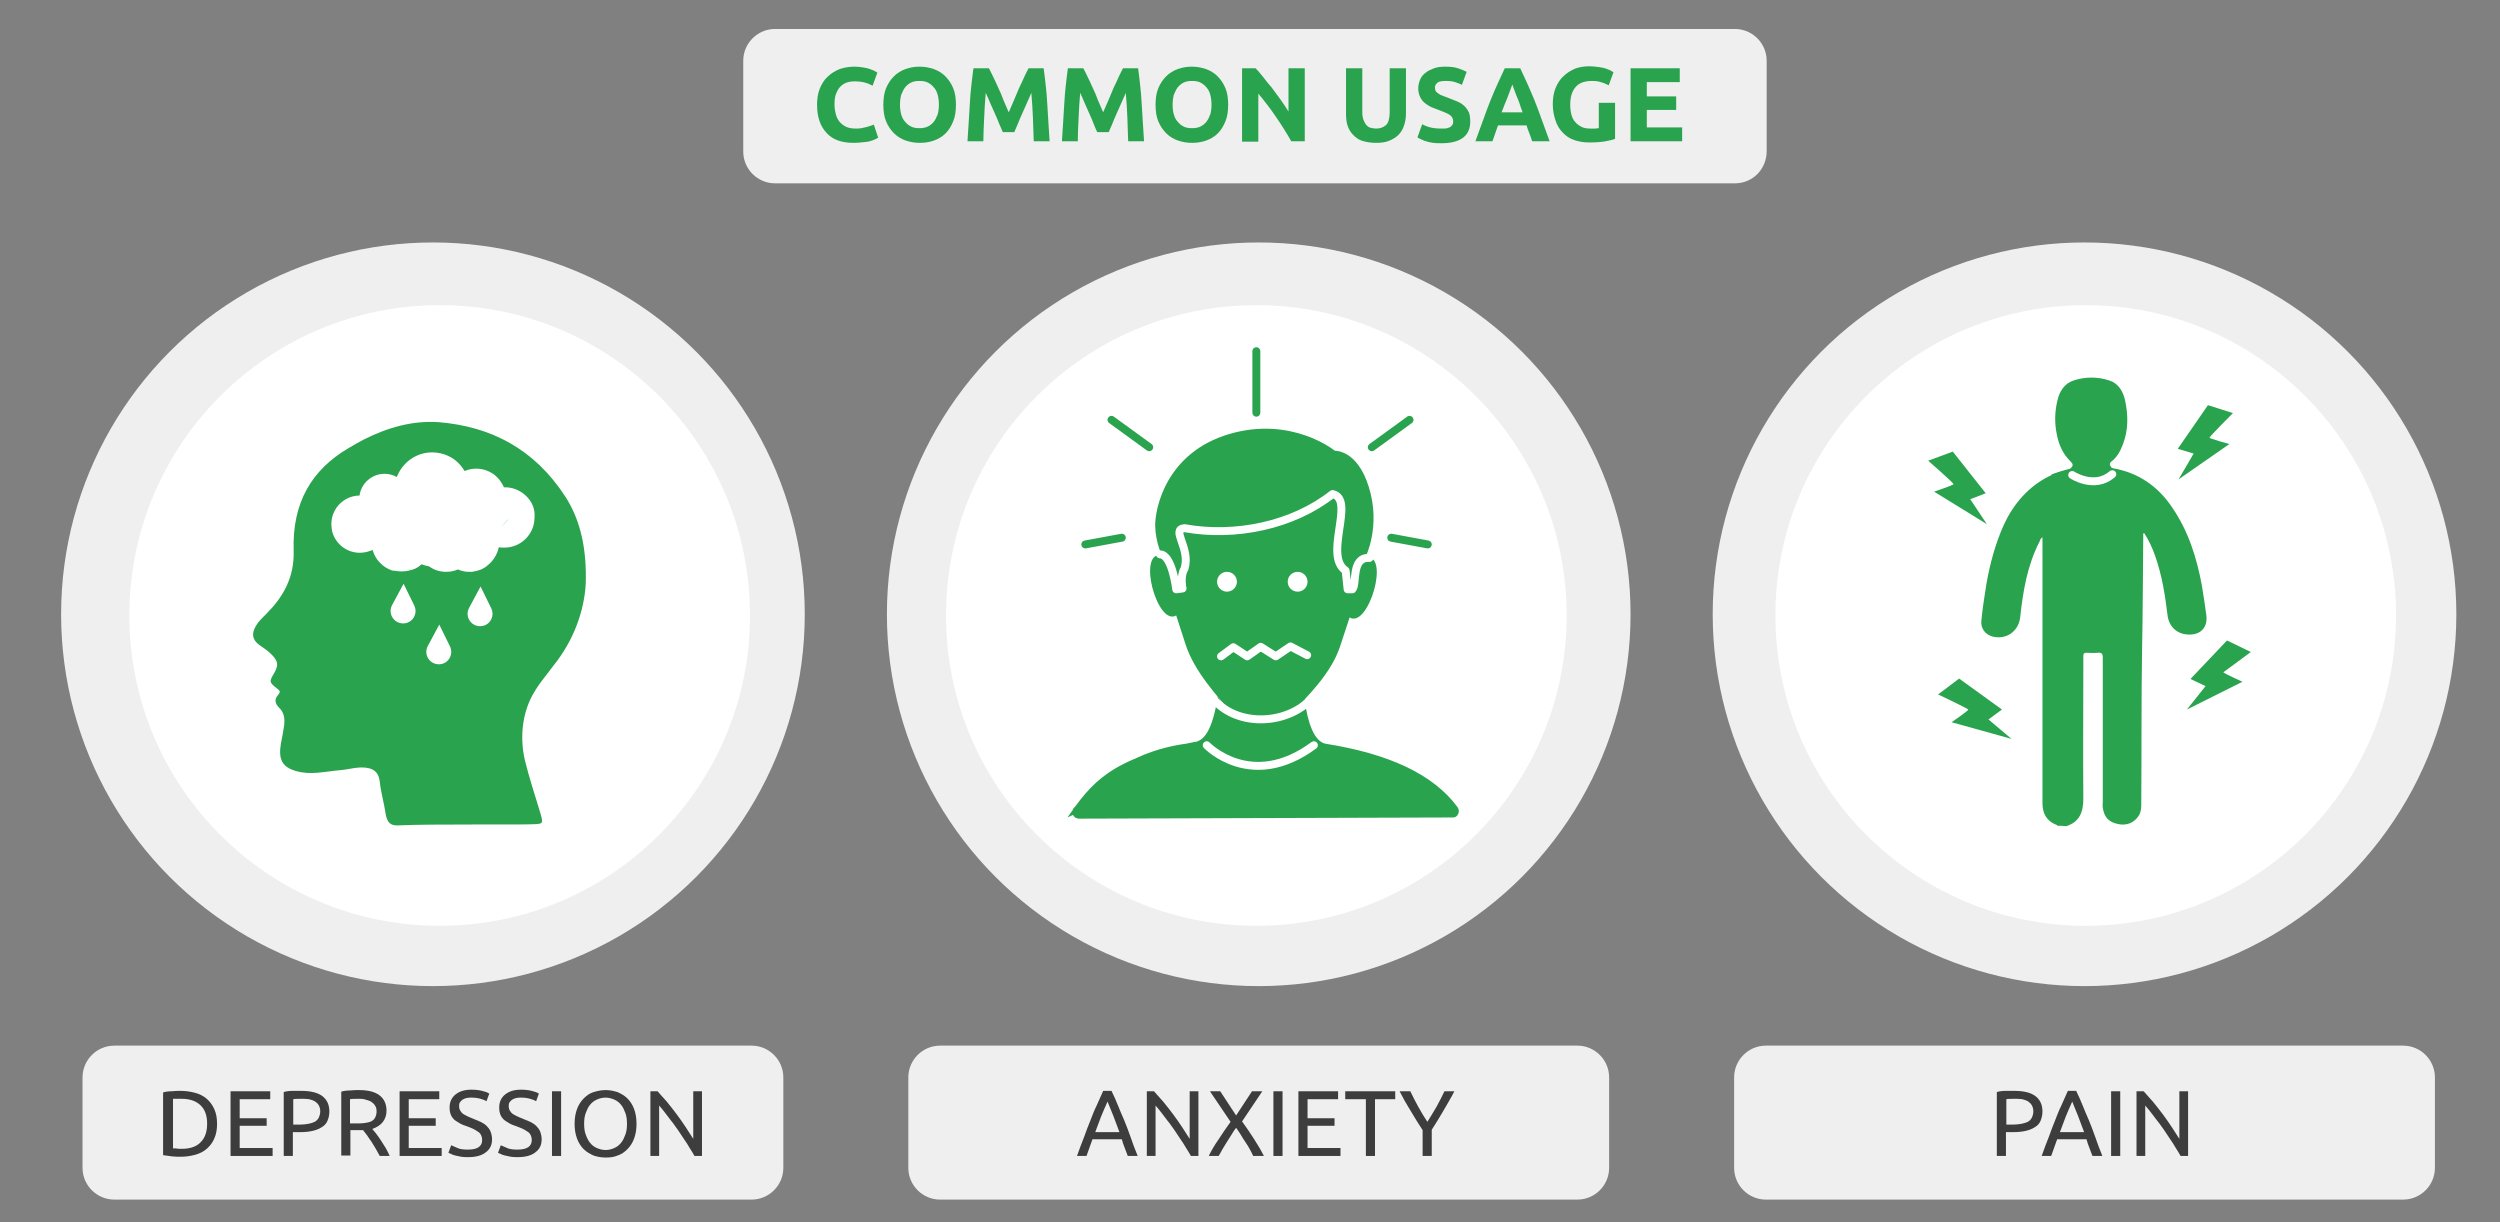 <?xml version="1.0" encoding="utf-8"?>
<!-- Generator: Adobe Illustrator 22.0.1, SVG Export Plug-In . SVG Version: 6.00 Build 0)  -->
<svg version="1.1" id="Слой_1" xmlns="http://www.w3.org/2000/svg" xmlns:xlink="http://www.w3.org/1999/xlink" x="0px" y="0px"
	 viewBox="0 0 630 308" style="enable-background:new 0 0 630 308;" xml:space="preserve">
<rect x="0" y="0" width="630" height="308" fill="#808080" stroke="none"/>
<style type="text/css">
	.st0{fill:#EFEFEF;}
	.st1{fill:none;stroke:#EFEFEF;stroke-width:2;stroke-linecap:round;stroke-linejoin:round;stroke-miterlimit:10;}
	.st2{fill:#2AA34F;}
	.st3{fill:#FFFFFF;}
	.st4{fill:#FFD335;}
	.st5{fill:#545454;}
	.st6{fill:none;stroke:#545454;stroke-width:2;stroke-linecap:round;stroke-linejoin:round;stroke-miterlimit:10;}
	.st7{fill:none;stroke:#2AA34F;stroke-width:2;stroke-linecap:round;stroke-linejoin:round;stroke-miterlimit:10;}
	.st8{fill:none;stroke:#3D3D3D;stroke-linecap:round;stroke-linejoin:round;stroke-miterlimit:10;}
	.st9{fill:#3D3D3D;}
	.st10{clip-path:url(#SVGID_2_);fill:#7CBC4A;}
	.st11{clip-path:url(#SVGID_4_);fill:#7CBC4A;}
	.st12{fill:none;}
	.st13{clip-path:url(#SVGID_6_);fill:#38A23C;}
	.st14{fill:#7CBC4A;}
	.st15{clip-path:url(#SVGID_8_);fill:#2AA34F;}
	.st16{clip-path:url(#SVGID_10_);fill:#FFD335;}
	.st17{clip-path:url(#SVGID_12_);fill:#FF5E1F;}
	.st18{clip-path:url(#SVGID_14_);fill:#E53838;}
	.st19{fill:none;stroke:#38A23C;stroke-linecap:round;stroke-linejoin:round;stroke-dasharray:8,8;}
	.st20{fill:none;stroke:#FFFFFF;stroke-width:2;stroke-linecap:round;stroke-linejoin:round;stroke-miterlimit:10;}
	.st21{fill:none;stroke:#FFFFFF;stroke-width:2;stroke-linecap:round;stroke-linejoin:round;}
	.st22{fill:none;stroke:#2AA34F;stroke-width:2;stroke-linecap:round;stroke-linejoin:round;}
	.st23{clip-path:url(#SVGID_16_);fill:#2AA34F;}
	.st24{clip-path:url(#SVGID_18_);fill:#FFD335;}
	.st25{clip-path:url(#SVGID_20_);fill:#FF5E1F;}
	.st26{fill:#044739;}
	.st27{fill:#054739;}
	.st28{fill:#FEFEFE;}
	.st29{fill:#221205;}
	.st30{fill:#FDFDFD;}
	.st31{fill:#76CC27;}
	.st32{clip-path:url(#SVGID_28_);fill:#7CBC4A;}
	.st33{clip-path:url(#SVGID_30_);fill:#7CBC4A;}
	.st34{clip-path:url(#SVGID_32_);fill:#38A23C;}
	.st35{clip-path:url(#SVGID_34_);fill:#2AA34F;}
	.st36{clip-path:url(#SVGID_36_);fill:#FFD335;}
	.st37{clip-path:url(#SVGID_38_);fill:#FF5E1F;}
	.st38{clip-path:url(#SVGID_40_);fill:#E53838;}
	.st39{clip-path:url(#SVGID_42_);fill:#2AA34F;}
	.st40{clip-path:url(#SVGID_44_);fill:#FFD335;}
	.st41{clip-path:url(#SVGID_46_);fill:#FF5E1F;}
	.st42{clip-path:url(#SVGID_52_);fill:#7CBC4A;}
	.st43{clip-path:url(#SVGID_54_);fill:#7CBC4A;}
	.st44{clip-path:url(#SVGID_56_);fill:#38A23C;}
	.st45{clip-path:url(#SVGID_58_);fill:#2AA34F;}
	.st46{clip-path:url(#SVGID_60_);fill:#FFD335;}
	.st47{clip-path:url(#SVGID_62_);fill:#FF5E1F;}
	.st48{clip-path:url(#SVGID_64_);fill:#E53838;}
	.st49{clip-path:url(#SVGID_66_);fill:#2AA34F;}
	.st50{clip-path:url(#SVGID_68_);fill:#FFD335;}
	.st51{clip-path:url(#SVGID_70_);fill:#FF5E1F;}
	.st52{fill:#DD662E;}
</style>
<g>
	<path class="st0" d="M437.2,46.2H195.3c-4.4,0-8-3.6-8-8V15.3c0-4.4,3.6-8,8-8h241.9c4.4,0,8,3.6,8,8v22.8
		C445.2,42.6,441.7,46.2,437.2,46.2z"/>
	<g>
		<path class="st2" d="M215.1,36c-3,0-5.3-0.8-6.8-2.5c-1.6-1.7-2.4-4-2.4-7.1c0-1.5,0.2-2.9,0.7-4.1s1.1-2.2,2-3
			c0.8-0.8,1.8-1.4,3-1.9c1.2-0.4,2.4-0.6,3.8-0.6c0.8,0,1.5,0.1,2.1,0.2c0.6,0.1,1.2,0.2,1.7,0.4c0.5,0.2,0.9,0.3,1.2,0.5
			c0.3,0.2,0.5,0.3,0.7,0.4l-1.2,3.3c-0.6-0.3-1.2-0.6-2-0.8c-0.8-0.2-1.6-0.3-2.6-0.3c-0.6,0-1.3,0.1-1.9,0.3
			c-0.6,0.2-1.2,0.6-1.6,1c-0.5,0.5-0.8,1.1-1.1,1.8c-0.3,0.7-0.4,1.6-0.4,2.7c0,0.9,0.1,1.6,0.3,2.4s0.5,1.4,0.9,1.9
			c0.4,0.5,1,1,1.6,1.3s1.5,0.5,2.4,0.5c0.6,0,1.1,0,1.6-0.1c0.5-0.1,0.9-0.2,1.3-0.3c0.4-0.1,0.7-0.2,1-0.3
			c0.3-0.1,0.5-0.2,0.8-0.3l1.1,3.3c-0.6,0.4-1.4,0.7-2.5,1C217.8,35.8,216.5,36,215.1,36z"/>
		<path class="st2" d="M240.9,26.4c0,1.6-0.2,3-0.7,4.2c-0.5,1.2-1.1,2.2-1.9,3s-1.8,1.4-2.9,1.8c-1.1,0.4-2.3,0.6-3.6,0.6
			c-1.3,0-2.4-0.2-3.6-0.6c-1.1-0.4-2.1-1-2.9-1.8c-0.8-0.8-1.5-1.8-2-3s-0.7-2.6-0.7-4.2c0-1.6,0.2-3,0.7-4.2s1.2-2.2,2-3
			s1.8-1.4,2.9-1.8c1.1-0.4,2.3-0.6,3.5-0.6c1.3,0,2.4,0.2,3.6,0.6c1.1,0.4,2.1,1,2.9,1.8c0.8,0.8,1.5,1.8,2,3
			S240.9,24.8,240.9,26.4z M226.8,26.4c0,0.9,0.1,1.7,0.3,2.4c0.2,0.7,0.5,1.4,1,1.9c0.4,0.5,0.9,0.9,1.5,1.2
			c0.6,0.3,1.3,0.4,2.1,0.4c0.8,0,1.4-0.1,2.1-0.4c0.6-0.3,1.1-0.7,1.5-1.2c0.4-0.5,0.7-1.1,1-1.9c0.2-0.7,0.3-1.5,0.3-2.4
			c0-0.9-0.1-1.7-0.3-2.5c-0.2-0.7-0.5-1.4-1-1.9c-0.4-0.5-0.9-0.9-1.5-1.2c-0.6-0.3-1.3-0.4-2.1-0.4c-0.8,0-1.5,0.1-2.1,0.4
			c-0.6,0.3-1.1,0.7-1.5,1.2c-0.4,0.5-0.7,1.2-1,1.9C226.9,24.7,226.8,25.5,226.8,26.4z"/>
		<path class="st2" d="M249.2,17.2c0.3,0.6,0.7,1.3,1.1,2.2c0.4,0.9,0.9,1.8,1.3,2.8c0.5,1,0.9,2,1.3,3.1c0.4,1,0.9,2,1.3,3
			c0.4-0.9,0.8-1.9,1.3-3c0.4-1,0.9-2.1,1.3-3.1c0.5-1,0.9-1.9,1.3-2.8c0.4-0.9,0.8-1.6,1.1-2.2h3.8c0.2,1.2,0.3,2.6,0.5,4.1
			s0.3,3.1,0.4,4.7c0.1,1.6,0.2,3.3,0.3,4.9s0.2,3.2,0.3,4.7h-4c-0.1-1.8-0.1-3.7-0.2-5.8c-0.1-2.1-0.2-4.2-0.4-6.4
			c-0.3,0.7-0.7,1.6-1.1,2.5c-0.4,0.9-0.8,1.8-1.2,2.7c-0.4,0.9-0.8,1.8-1.1,2.6s-0.7,1.5-0.9,2.1h-2.9c-0.2-0.6-0.6-1.3-0.9-2.1
			s-0.7-1.7-1.1-2.6c-0.4-0.9-0.8-1.8-1.2-2.7c-0.4-0.9-0.7-1.7-1.1-2.5c-0.2,2.1-0.3,4.3-0.4,6.4c-0.1,2.1-0.2,4.1-0.2,5.8h-4
			c0.1-1.5,0.2-3,0.3-4.7s0.2-3.3,0.3-4.9s0.2-3.2,0.4-4.7s0.3-2.9,0.5-4.1H249.2z"/>
		<path class="st2" d="M273,17.2c0.3,0.6,0.7,1.3,1.1,2.2c0.4,0.9,0.9,1.8,1.3,2.8c0.5,1,0.9,2,1.3,3.1c0.4,1,0.9,2,1.3,3
			c0.4-0.9,0.8-1.9,1.3-3c0.4-1,0.9-2.1,1.3-3.1c0.5-1,0.9-1.9,1.3-2.8c0.4-0.9,0.8-1.6,1.1-2.2h3.8c0.2,1.2,0.3,2.6,0.5,4.1
			s0.3,3.1,0.4,4.7s0.2,3.3,0.3,4.9s0.2,3.2,0.3,4.7h-4c-0.1-1.8-0.1-3.7-0.2-5.8c-0.1-2.1-0.2-4.2-0.4-6.4
			c-0.3,0.7-0.7,1.6-1.1,2.5c-0.4,0.9-0.8,1.8-1.2,2.7c-0.4,0.9-0.8,1.8-1.1,2.6s-0.7,1.5-0.9,2.1h-2.9c-0.3-0.6-0.6-1.3-0.9-2.1
			s-0.7-1.7-1.1-2.6c-0.4-0.9-0.8-1.8-1.2-2.7c-0.4-0.9-0.7-1.7-1.1-2.5c-0.2,2.1-0.3,4.3-0.4,6.4c-0.1,2.1-0.2,4.1-0.2,5.8h-4
			c0.1-1.5,0.2-3,0.3-4.7s0.2-3.3,0.3-4.9s0.2-3.2,0.4-4.7s0.3-2.9,0.5-4.1H273z"/>
		<path class="st2" d="M309.5,26.4c0,1.6-0.2,3-0.7,4.2c-0.5,1.2-1.1,2.2-1.9,3s-1.8,1.4-2.9,1.8c-1.1,0.4-2.3,0.6-3.6,0.6
			c-1.3,0-2.4-0.2-3.6-0.6c-1.1-0.4-2.1-1-2.9-1.8c-0.8-0.8-1.5-1.8-2-3s-0.7-2.6-0.7-4.2c0-1.6,0.2-3,0.7-4.2s1.2-2.2,2-3
			s1.8-1.4,2.9-1.8c1.1-0.4,2.3-0.6,3.5-0.6c1.3,0,2.4,0.2,3.6,0.6c1.1,0.4,2.1,1,2.9,1.8c0.8,0.8,1.5,1.8,2,3
			S309.5,24.8,309.5,26.4z M295.5,26.4c0,0.9,0.1,1.7,0.3,2.4c0.2,0.7,0.5,1.4,1,1.9c0.4,0.5,0.9,0.9,1.5,1.2
			c0.6,0.3,1.3,0.4,2.1,0.4c0.8,0,1.4-0.1,2.1-0.4c0.6-0.3,1.1-0.7,1.5-1.2c0.4-0.5,0.7-1.1,1-1.9c0.2-0.7,0.3-1.5,0.3-2.4
			c0-0.9-0.1-1.7-0.3-2.5c-0.2-0.7-0.5-1.4-1-1.9c-0.4-0.5-0.9-0.9-1.5-1.2c-0.6-0.3-1.3-0.4-2.1-0.4c-0.8,0-1.5,0.1-2.1,0.4
			c-0.6,0.3-1.1,0.7-1.5,1.2c-0.4,0.5-0.7,1.2-1,1.9C295.6,24.7,295.5,25.5,295.5,26.4z"/>
		<path class="st2" d="M325.4,35.6c-1.2-2.1-2.5-4.2-3.9-6.2c-1.4-2.1-2.9-4-4.4-5.8v12.1H313V17.2h3.4c0.6,0.6,1.2,1.3,1.9,2.2
			c0.7,0.9,1.4,1.8,2.2,2.7c0.7,1,1.5,2,2.2,3c0.7,1,1.4,2,2,3V17.2h4.1v18.4H325.4z"/>
		<path class="st2" d="M346.7,36c-1.3,0-2.4-0.2-3.4-0.5s-1.7-0.9-2.3-1.5c-0.6-0.6-1.1-1.4-1.4-2.3c-0.3-0.9-0.4-1.9-0.4-3V17.2
			h4.1v11.1c0,0.7,0.1,1.4,0.3,1.9c0.2,0.5,0.4,0.9,0.7,1.3c0.3,0.3,0.6,0.6,1.1,0.7c0.4,0.1,0.9,0.2,1.4,0.2c1,0,1.8-0.3,2.5-0.9
			c0.6-0.6,0.9-1.7,0.9-3.2V17.2h4.1v11.5c0,1.1-0.2,2.1-0.5,3c-0.3,0.9-0.8,1.7-1.4,2.3c-0.6,0.6-1.4,1.1-2.4,1.5S348,36,346.7,36z
			"/>
		<path class="st2" d="M363.3,32.4c0.6,0,1.1,0,1.4-0.1s0.7-0.2,0.9-0.4c0.2-0.2,0.4-0.4,0.5-0.6c0.1-0.2,0.1-0.5,0.1-0.8
			c0-0.6-0.3-1.1-0.8-1.5c-0.6-0.4-1.5-0.8-2.9-1.3c-0.6-0.2-1.2-0.5-1.8-0.7c-0.6-0.3-1.1-0.6-1.6-1c-0.5-0.4-0.9-0.9-1.2-1.5
			c-0.3-0.6-0.5-1.3-0.5-2.2s0.2-1.6,0.5-2.3c0.3-0.7,0.8-1.3,1.4-1.7c0.6-0.5,1.3-0.8,2.1-1.1c0.8-0.3,1.8-0.4,2.8-0.4
			c1.2,0,2.3,0.1,3.2,0.4c0.9,0.3,1.6,0.6,2.2,0.9l-1.2,3.3c-0.5-0.3-1.1-0.5-1.7-0.7c-0.6-0.2-1.4-0.3-2.3-0.3
			c-1,0-1.7,0.1-2.1,0.4c-0.4,0.3-0.7,0.7-0.7,1.3c0,0.3,0.1,0.6,0.2,0.9c0.2,0.2,0.4,0.4,0.7,0.6c0.3,0.2,0.6,0.4,1,0.5
			c0.4,0.2,0.8,0.3,1.3,0.5c1,0.4,1.8,0.7,2.5,1s1.3,0.7,1.8,1.2c0.5,0.5,0.8,1,1.1,1.6c0.2,0.6,0.3,1.4,0.3,2.3
			c0,1.7-0.6,3.1-1.8,4s-3,1.4-5.4,1.4c-0.8,0-1.6,0-2.2-0.1s-1.2-0.2-1.7-0.4c-0.5-0.1-0.9-0.3-1.3-0.5c-0.4-0.2-0.7-0.3-0.9-0.5
			l1.2-3.3c0.5,0.3,1.2,0.6,2,0.8S362.1,32.4,363.3,32.4z"/>
		<path class="st2" d="M386.1,35.6c-0.2-0.6-0.4-1.3-0.7-2s-0.5-1.3-0.7-2h-7.2c-0.2,0.7-0.5,1.3-0.7,2c-0.2,0.7-0.5,1.3-0.7,2h-4.3
			c0.7-2,1.4-3.8,2-5.5c0.6-1.7,1.2-3.3,1.8-4.8c0.6-1.5,1.2-2.9,1.8-4.2c0.6-1.3,1.2-2.6,1.8-3.9h3.9c0.6,1.3,1.2,2.6,1.8,3.9
			c0.6,1.3,1.2,2.8,1.8,4.2c0.6,1.5,1.2,3.1,1.8,4.8s1.3,3.5,2,5.5H386.1z M381.1,21.3c-0.1,0.3-0.2,0.6-0.4,1.1
			c-0.2,0.5-0.4,1-0.6,1.6s-0.5,1.3-0.8,2s-0.6,1.5-0.9,2.3h5.3c-0.3-0.8-0.6-1.6-0.8-2.3c-0.3-0.7-0.5-1.4-0.8-2
			c-0.2-0.6-0.4-1.1-0.6-1.6S381.2,21.6,381.1,21.3z"/>
		<path class="st2" d="M401.2,20.4c-1.9,0-3.3,0.5-4.2,1.6s-1.3,2.5-1.3,4.4c0,0.9,0.1,1.7,0.3,2.5c0.2,0.7,0.5,1.4,1,1.9
			c0.4,0.5,1,0.9,1.6,1.2c0.6,0.3,1.4,0.4,2.2,0.4c0.5,0,0.9,0,1.2,0s0.6-0.1,0.9-0.1v-6.4h4.1V35c-0.5,0.2-1.3,0.4-2.4,0.6
			c-1.1,0.2-2.5,0.3-4.1,0.3c-1.4,0-2.6-0.2-3.8-0.6c-1.1-0.4-2.1-1-2.9-1.9c-0.8-0.8-1.4-1.8-1.8-3c-0.4-1.2-0.7-2.5-0.7-4.1
			c0-1.5,0.2-2.9,0.7-4.1s1.1-2.2,2-3c0.8-0.8,1.8-1.4,2.9-1.9c1.1-0.4,2.3-0.6,3.6-0.6c0.9,0,1.7,0.1,2.4,0.2
			c0.7,0.1,1.3,0.2,1.8,0.4c0.5,0.2,0.9,0.3,1.2,0.5c0.3,0.2,0.6,0.3,0.7,0.4l-1.2,3.3c-0.6-0.3-1.2-0.6-2-0.8
			C402.9,20.5,402.1,20.4,401.2,20.4z"/>
		<path class="st2" d="M410.9,35.6V17.2h12.4v3.5h-8.3v3.6h7.4v3.4h-7.4v4.4h8.9v3.5H410.9z"/>
	</g>
</g>
<g>
	<path class="st0" d="M189.4,302.3H28.8c-4.4,0-8-3.6-8-8v-22.8c0-4.4,3.6-8,8-8h160.6c4.4,0,8,3.6,8,8v22.8
		C197.4,298.7,193.8,302.3,189.4,302.3z"/>
	<g>
		<path class="st9" d="M54.7,283.2c0,1.4-0.2,2.6-0.7,3.7c-0.4,1-1.1,1.9-1.9,2.6c-0.8,0.7-1.8,1.2-2.9,1.5
			c-1.1,0.3-2.3,0.5-3.7,0.5c-0.7,0-1.4,0-2.2-0.1c-0.8-0.1-1.5-0.2-2.2-0.3v-15.8c0.6-0.2,1.4-0.3,2.2-0.3c0.8-0.1,1.5-0.1,2.2-0.1
			c1.3,0,2.6,0.2,3.7,0.5c1.1,0.3,2.1,0.8,2.9,1.5c0.8,0.7,1.4,1.5,1.9,2.6S54.7,281.8,54.7,283.2z M45.8,289.5
			c2.2,0,3.8-0.6,4.8-1.7c1.1-1.1,1.6-2.7,1.6-4.6c0-2-0.5-3.5-1.6-4.6c-1.1-1.1-2.7-1.7-4.8-1.7c-0.6,0-1.1,0-1.5,0
			c-0.4,0-0.6,0-0.7,0v12.5c0.1,0,0.4,0,0.7,0C44.7,289.5,45.2,289.5,45.8,289.5z"/>
		<path class="st9" d="M58.1,291.3V275h10v2h-7.7v4.8h6.8v1.9h-6.8v5.6h8.3v2H58.1z"/>
		<path class="st9" d="M75.9,274.9c2.3,0,4.1,0.4,5.3,1.3c1.2,0.9,1.8,2.2,1.8,3.9c0,0.9-0.2,1.7-0.5,2.4c-0.3,0.7-0.8,1.2-1.5,1.6
			c-0.6,0.4-1.4,0.7-2.3,0.9c-0.9,0.2-1.9,0.3-3.1,0.3h-1.8v6h-2.3v-16.1c0.6-0.2,1.4-0.3,2.2-0.3C74.5,274.9,75.2,274.9,75.9,274.9
			z M76.1,276.9c-1,0-1.7,0-2.2,0.1v6.4h1.7c0.8,0,1.5-0.1,2.1-0.2c0.6-0.1,1.2-0.3,1.6-0.5s0.8-0.6,1-1c0.2-0.4,0.4-1,0.4-1.6
			c0-0.6-0.1-1.1-0.4-1.6c-0.2-0.4-0.6-0.7-1-1c-0.4-0.2-0.9-0.4-1.4-0.5C77.3,276.9,76.7,276.9,76.1,276.9z"/>
		<path class="st9" d="M93.8,284.5c0.3,0.3,0.6,0.7,1,1.2c0.4,0.5,0.8,1.1,1.2,1.7s0.8,1.3,1.2,1.9c0.4,0.7,0.7,1.3,1,2h-2.5
			c-0.3-0.6-0.7-1.2-1-1.8c-0.4-0.6-0.7-1.2-1.1-1.8c-0.4-0.6-0.8-1.1-1.1-1.6c-0.4-0.5-0.7-0.9-1-1.3c-0.2,0-0.4,0-0.6,0
			s-0.4,0-0.6,0h-2v6.4h-2.3v-16.1c0.6-0.2,1.4-0.3,2.2-0.3c0.8-0.1,1.5-0.1,2.2-0.1c2.3,0,4,0.4,5.2,1.3c1.2,0.9,1.8,2.2,1.8,3.9
			c0,1.1-0.3,2-0.9,2.8C95.8,283.6,94.9,284.1,93.8,284.5z M90.4,276.9c-1,0-1.7,0-2.2,0.1v6.1h1.6c0.8,0,1.5,0,2.1-0.1
			c0.6-0.1,1.2-0.2,1.6-0.4s0.8-0.5,1-0.9s0.4-0.9,0.4-1.6c0-0.6-0.1-1.1-0.4-1.5c-0.2-0.4-0.6-0.7-1-1c-0.4-0.2-0.9-0.4-1.4-0.5
			C91.6,276.9,91,276.9,90.4,276.9z"/>
		<path class="st9" d="M100.7,291.3V275h10v2h-7.7v4.8h6.8v1.9h-6.8v5.6h8.3v2H100.7z"/>
		<path class="st9" d="M117.9,289.7c2.4,0,3.6-0.8,3.6-2.4c0-0.5-0.1-0.9-0.3-1.3c-0.2-0.4-0.5-0.7-0.9-0.9
			c-0.4-0.3-0.8-0.5-1.2-0.7c-0.5-0.2-1-0.4-1.5-0.6c-0.6-0.2-1.2-0.4-1.7-0.7c-0.5-0.3-1-0.6-1.4-0.9c-0.4-0.4-0.7-0.8-0.9-1.3
			c-0.2-0.5-0.3-1.1-0.3-1.8c0-1.4,0.5-2.5,1.5-3.3c1-0.8,2.3-1.2,4-1.2c1,0,1.9,0.1,2.7,0.3s1.4,0.4,1.8,0.7l-0.7,1.9
			c-0.3-0.2-0.8-0.4-1.5-0.6s-1.4-0.3-2.3-0.3c-0.4,0-0.8,0-1.2,0.1c-0.4,0.1-0.7,0.2-1,0.4c-0.3,0.2-0.5,0.4-0.7,0.7
			c-0.2,0.3-0.2,0.6-0.2,1c0,0.4,0.1,0.8,0.3,1.1c0.2,0.3,0.4,0.6,0.7,0.8c0.3,0.2,0.7,0.4,1.1,0.6c0.4,0.2,0.9,0.4,1.4,0.6
			c0.7,0.3,1.4,0.6,1.9,0.8c0.6,0.3,1.1,0.6,1.5,1c0.4,0.4,0.8,0.9,1,1.4c0.2,0.5,0.4,1.2,0.4,2c0,1.4-0.5,2.5-1.6,3.3
			c-1,0.8-2.5,1.2-4.4,1.2c-0.6,0-1.2,0-1.8-0.1c-0.5-0.1-1-0.2-1.4-0.3c-0.4-0.1-0.8-0.2-1.1-0.4c-0.3-0.1-0.5-0.2-0.7-0.3l0.7-1.9
			c0.4,0.2,0.9,0.4,1.6,0.7C115.9,289.6,116.8,289.7,117.9,289.7z"/>
		<path class="st9" d="M130.4,289.7c2.4,0,3.6-0.8,3.6-2.4c0-0.5-0.1-0.9-0.3-1.3c-0.2-0.4-0.5-0.7-0.9-0.9
			c-0.4-0.3-0.8-0.5-1.2-0.7c-0.5-0.2-1-0.4-1.5-0.6c-0.6-0.2-1.2-0.4-1.7-0.7c-0.5-0.3-1-0.6-1.4-0.9c-0.4-0.4-0.7-0.8-0.9-1.3
			c-0.2-0.5-0.3-1.1-0.3-1.8c0-1.4,0.5-2.5,1.5-3.3c1-0.8,2.3-1.2,4-1.2c1,0,1.9,0.1,2.7,0.3s1.4,0.4,1.8,0.7l-0.7,1.9
			c-0.3-0.2-0.8-0.4-1.5-0.6s-1.4-0.3-2.3-0.3c-0.4,0-0.8,0-1.2,0.1c-0.4,0.1-0.7,0.2-1,0.4c-0.3,0.2-0.5,0.4-0.7,0.7
			c-0.2,0.3-0.2,0.6-0.2,1c0,0.4,0.1,0.8,0.3,1.1c0.2,0.3,0.4,0.6,0.7,0.8c0.3,0.2,0.7,0.4,1.1,0.6c0.4,0.2,0.9,0.4,1.4,0.6
			c0.7,0.3,1.4,0.6,1.9,0.8c0.6,0.3,1.1,0.6,1.5,1c0.4,0.4,0.8,0.9,1,1.4c0.2,0.5,0.4,1.2,0.4,2c0,1.4-0.5,2.5-1.6,3.3
			c-1,0.8-2.5,1.2-4.4,1.2c-0.6,0-1.2,0-1.8-0.1c-0.5-0.1-1-0.2-1.4-0.3c-0.4-0.1-0.8-0.2-1.1-0.4c-0.3-0.1-0.5-0.2-0.7-0.3l0.7-1.9
			c0.4,0.2,0.9,0.4,1.6,0.7C128.4,289.6,129.3,289.7,130.4,289.7z"/>
		<path class="st9" d="M139.1,275h2.3v16.3h-2.3V275z"/>
		<path class="st9" d="M144.8,283.2c0-1.4,0.2-2.6,0.6-3.7c0.4-1.1,1-2,1.7-2.7s1.5-1.3,2.5-1.6s2-0.5,3-0.5c1.1,0,2,0.2,3,0.5
			c0.9,0.4,1.8,0.9,2.5,1.6c0.7,0.7,1.3,1.6,1.7,2.7c0.4,1.1,0.6,2.3,0.6,3.7s-0.2,2.6-0.6,3.7c-0.4,1.1-1,2-1.7,2.7
			c-0.7,0.7-1.5,1.3-2.5,1.6c-0.9,0.4-1.9,0.5-3,0.5c-1.1,0-2.1-0.2-3-0.5c-0.9-0.4-1.8-0.9-2.5-1.6s-1.3-1.6-1.7-2.7
			C145,285.8,144.8,284.6,144.8,283.2z M147.2,283.2c0,1,0.1,1.9,0.4,2.7s0.6,1.5,1.1,2.1c0.5,0.6,1,1,1.7,1.3
			c0.7,0.3,1.4,0.5,2.2,0.5s1.6-0.2,2.2-0.5c0.7-0.3,1.2-0.7,1.7-1.3c0.5-0.6,0.8-1.3,1.1-2.1s0.4-1.7,0.4-2.7s-0.1-1.9-0.4-2.7
			c-0.3-0.8-0.6-1.5-1.1-2.1c-0.5-0.6-1-1-1.7-1.3c-0.7-0.3-1.4-0.5-2.2-0.5s-1.6,0.2-2.2,0.5c-0.7,0.3-1.2,0.7-1.7,1.3
			c-0.5,0.6-0.8,1.3-1.1,2.1C147.3,281.3,147.2,282.2,147.2,283.2z"/>
		<path class="st9" d="M175,291.3c-0.3-0.6-0.7-1.2-1.2-2c-0.4-0.7-0.9-1.5-1.4-2.2c-0.5-0.8-1.1-1.6-1.6-2.4
			c-0.6-0.8-1.1-1.6-1.7-2.3c-0.5-0.7-1.1-1.4-1.6-2.1s-1-1.2-1.4-1.7v12.7h-2.2V275h1.8c0.7,0.8,1.5,1.7,2.4,2.7
			c0.8,1,1.7,2.1,2.5,3.2c0.8,1.1,1.6,2.2,2.3,3.3c0.7,1.1,1.3,2,1.8,2.8V275h2.2v16.3H175z"/>
	</g>
	<g>
		<circle class="st0" cx="109.1" cy="154.8" r="93.7"/>
		<circle class="st3" cx="110.8" cy="155.1" r="78.2"/>
		<g>
			<g>
				<path class="st2" d="M147.6,147.2c0.3-8.8-1.3-16.1-5.1-22c-7.9-12.2-18.9-17.7-31.8-18.8c-6.6-0.5-13,1.3-19.1,4.4
					c-1.3,0.7-2.6,1.4-3.9,2.2c-9.1,5.4-14.1,13.6-13.7,25.8c0.2,6.8-2.7,11.7-6.9,15.9c-0.9,0.9-1.9,1.8-2.6,3
					c-1.2,2-0.9,3.5,0.8,4.8c1.1,0.8,2.3,1.5,3.3,2.6c1.5,1.6,1.6,2.6,0.5,4.5c-1.3,2.2-1.3,2.3,0.7,3.9c0.5,0.4,1.1,0.7,0.3,1.6
					c-1.1,1.2-0.7,2.3,0.2,3.2c1.3,1.2,1.5,2.8,1.3,4.5c-0.2,1.5-0.5,3-0.8,4.5c-0.7,4.1,0.3,6,3.8,7c3.7,1.1,7.3,0.1,11-0.2
					c2.5-0.2,4.9-1.1,7.4-0.5c1.6,0.4,2.5,1.5,2.7,3.4c0.3,2.8,1.1,5.4,1.5,8.2c0.4,2.2,1.3,2.9,3.2,2.8c7.8-0.4,30.7-0.1,34.2-0.3
					c2.3-0.1,2.3-0.2,1.6-2.7c-1.3-4.4-2.8-8.8-3.9-13.3c-1.4-5.9-0.7-12.4,2.4-17.4c1.4-2.4,3.2-4.4,4.8-6.6
					C144.5,161.5,147.2,154.1,147.6,147.2z"/>
			</g>
			<g id="_x31_2_1_">
				<g>
					<path class="st3" d="M101.3,144c1.2,0,2.3-0.3,3.2-0.7c-1.8,0.3-3.7,0.4-5.5,0.4C99.7,143.9,100.5,144,101.3,144z"/>
					<path class="st3" d="M132.5,124.9c-0.5,0.8-1,1.6-1.5,2.4C131.5,126.5,132,125.7,132.5,124.9c-1.4-1.3-3.2-2.1-5.2-2.1
						c-0.1,0-0.2,0-0.3,0c-0.5-1.1-1.2-2.1-2.1-2.9c-1.3-1.1-3-1.8-4.9-1.8c-1,0-2,0.2-2.9,0.6c-0.3-0.5-0.7-1-1.1-1.5
						c-1.7-2-4.3-3.2-7.1-3.2c-4.1,0-7.5,2.6-8.9,6.2c-0.9-0.5-2-0.8-3.1-0.8c-3.2,0-5.9,2.4-6.3,5.5c-0.2,0-0.3,0-0.5,0
						c-3.7,0.3-6.6,3.4-6.6,7.2c0,0.6,0.1,1.2,0.2,1.8c0.8,3.1,3.6,5.4,7,5.4c1.1,0,2.2-0.3,3.2-0.7c0.7,2.5,2.6,4.4,5,5.2
						c1.8,0,3.7-0.1,5.5-0.4c0.7-0.3,1.3-0.7,1.8-1.2c0.6,0.2,1.2,0.4,1.8,0.5c0,0,0,0,0.1,0c1.2,0.9,2.7,1.4,4.3,1.4
						c1.1,0,2.1-0.2,3-0.6c0.9,0.4,1.8,0.6,2.8,0.6c0.1,0,0.3,0,0.4,0c0,0.1,1.6-0.2,2.4-0.5c0.6-0.2,1.7-0.9,1.7-1
						c1.5-1.1,2.6-2.8,3-4.7c0.4,0.1,0.9,0.1,1.4,0.1c4.2,0,7.6-3.4,7.6-7.6C134.9,128.2,134,126.3,132.5,124.9z M126.3,132.7
						c0.7-0.7,1.4-1.4,2-2.1C127.7,131.4,127,132.1,126.3,132.7z"/>
				</g>
				<g>
					<path class="st3" d="M97.9,132.1l-4.2,1.6c-0.2,0.1-0.4,0-0.5-0.1c-0.1-0.1-0.2-0.3-0.1-0.5l1.8-4.4l-2.3,0.9
						c-0.2,0.1-0.5,0-0.6-0.2c-0.1-0.2,0-0.5,0.2-0.6l3.3-1.3c0.2-0.1,0.4,0,0.5,0.1c0.1,0.1,0.2,0.3,0.1,0.5l-1.8,4.4l3.2-1.3
						c0.2-0.1,0.5,0,0.6,0.2C98.2,131.7,98.1,132,97.9,132.1z"/>
				</g>
				<g>
					<path class="st3" d="M103.8,134.5c-0.2,0-0.4-0.1-0.5-0.3c-0.1-0.2-0.1-0.5,0-0.7l4-5.9l-3.8,0.6c-0.4,0.1-0.7-0.2-0.8-0.6
						c-0.1-0.4,0.2-0.7,0.6-0.8l5.3-0.8c0.3,0,0.5,0.1,0.7,0.3c0.1,0.2,0.1,0.5,0,0.7l-4,5.9l5.1-0.8c0.4-0.1,0.7,0.2,0.8,0.6
						c0.1,0.4-0.2,0.7-0.6,0.8l-6.7,1C104,134.6,103.9,134.6,103.8,134.5z"/>
				</g>
				<g>
					<path class="st3" d="M114.9,134.6c-0.2-0.1-0.4-0.3-0.5-0.5c-0.1-0.3,0-0.6,0.3-0.9l6.6-5.4l-4.5-0.6c-0.4-0.1-0.8-0.5-0.7-0.9
						c0.1-0.4,0.5-0.8,0.9-0.7l6.4,0.8c0.3,0,0.6,0.3,0.7,0.6c0.1,0.3,0,0.6-0.3,0.9l-6.6,5.4l6.2,0.8c0.4,0.1,0.8,0.5,0.7,0.9
						c-0.1,0.4-0.5,0.8-0.9,0.7l-8.1-1C115.1,134.7,115,134.6,114.9,134.6z"/>
				</g>
			</g>
			<path class="st3" d="M121.1,147.8l-2.9,5.4c-1.1,2.1,0.4,4.6,2.8,4.6h0c2.3,0,3.8-2.4,2.8-4.5L121.1,147.8z"/>
			<path class="st3" d="M110.7,157.4l-2.9,5.4c-1.1,2.1,0.4,4.6,2.8,4.6h0c2.3,0,3.8-2.4,2.8-4.5L110.7,157.4z"/>
			<path class="st3" d="M101.7,147.1l-2.9,5.4c-1.1,2.1,0.4,4.6,2.8,4.6h0c2.3,0,3.8-2.4,2.8-4.5L101.7,147.1z"/>
		</g>
	</g>
</g>
<path class="st0" d="M397.5,302.3H236.9c-4.4,0-8-3.6-8-8v-22.8c0-4.4,3.6-8,8-8h160.6c4.4,0,8,3.6,8,8v22.8
	C405.5,298.7,401.9,302.3,397.5,302.3z"/>
<g>
	<g>
		<g>
			<path class="st9" d="M284.2,291.3c-0.3-0.7-0.5-1.4-0.8-2.1s-0.5-1.4-0.7-2.1h-7.4l-1.5,4.2h-2.4c0.6-1.7,1.2-3.3,1.8-4.8
				c0.5-1.5,1.1-2.9,1.6-4.2c0.5-1.3,1-2.6,1.6-3.8c0.5-1.2,1.1-2.4,1.6-3.6h2.1c0.6,1.2,1.1,2.4,1.6,3.6s1,2.5,1.6,3.8
				c0.5,1.3,1.1,2.7,1.6,4.2c0.5,1.5,1.1,3.1,1.8,4.8H284.2z M282.1,285.3c-0.5-1.4-1-2.7-1.5-4s-1-2.5-1.5-3.7
				c-0.5,1.2-1.1,2.4-1.6,3.7s-1,2.6-1.5,4H282.1z"/>
			<path class="st9" d="M300.1,291.3c-0.3-0.6-0.7-1.2-1.2-2c-0.4-0.7-0.9-1.5-1.4-2.2c-0.5-0.8-1.1-1.6-1.6-2.4
				c-0.6-0.8-1.1-1.6-1.7-2.3c-0.5-0.7-1.1-1.4-1.6-2.1s-1-1.2-1.4-1.7v12.7h-2.2V275h1.8c0.7,0.8,1.5,1.7,2.4,2.7
				c0.8,1,1.7,2.1,2.5,3.2c0.8,1.1,1.6,2.2,2.3,3.3c0.7,1.1,1.3,2,1.8,2.8V275h2.2v16.3H300.1z"/>
			<path class="st9" d="M315.8,291.3c-0.2-0.5-0.5-1-0.8-1.6c-0.3-0.6-0.7-1.2-1.1-1.8c-0.4-0.6-0.8-1.2-1.2-1.9s-0.8-1.2-1.2-1.8
				c-0.4,0.5-0.8,1.1-1.2,1.8s-0.8,1.2-1.2,1.9c-0.4,0.6-0.7,1.2-1.1,1.8c-0.3,0.6-0.6,1.1-0.9,1.6h-2.5c0.7-1.4,1.5-2.8,2.5-4.2
				c0.9-1.4,1.9-2.9,3-4.4l-5.2-7.7h2.6l4,6.1l4-6.1h2.6l-5.1,7.6c1.1,1.5,2.1,3,3,4.4c0.9,1.4,1.8,2.9,2.5,4.3H315.8z"/>
			<path class="st9" d="M320.9,275h2.3v16.3h-2.3V275z"/>
			<path class="st9" d="M327.2,291.3V275h10v2h-7.7v4.8h6.8v1.9h-6.8v5.6h8.3v2H327.2z"/>
			<path class="st9" d="M351.6,275v2h-5.1v14.3h-2.3V277H339v-2H351.6z"/>
			<path class="st9" d="M358.5,291.3v-6.5c-1.1-1.7-2.1-3.3-3.1-5c-1-1.6-1.9-3.2-2.7-4.8h2.7c0.6,1.3,1.3,2.6,2,3.9
				c0.7,1.3,1.5,2.6,2.3,3.8c0.8-1.2,1.5-2.5,2.3-3.8c0.7-1.3,1.4-2.6,2-3.9h2.5c-0.8,1.6-1.8,3.2-2.7,4.8s-2,3.3-3,4.9v6.6H358.5z"
				/>
		</g>
	</g>
</g>
<g>
	<circle class="st0" cx="317.2" cy="154.8" r="93.7"/>
	<circle class="st3" cx="316.6" cy="155.1" r="78.2"/>
	<g>
		<path class="st2" d="M352.6,182.5c0,0.1,0,0.1,0,0.2C352.5,182.6,352.7,182.6,352.6,182.5C352.6,182.5,352.6,182.5,352.6,182.5z"
			/>
	</g>
	<path class="st20" d="M311.4,126.9c0,0,7.2,4.7,13-0.2"/>
</g>
<path class="st0" d="M605.6,302.3H445c-4.4,0-8-3.6-8-8v-22.8c0-4.4,3.6-8,8-8h160.6c4.4,0,8,3.6,8,8v22.8
	C613.6,298.7,610,302.3,605.6,302.3z"/>
<g>
	<g>
		<g>
			<path class="st9" d="M507.6,274.9c2.3,0,4.1,0.4,5.3,1.3c1.2,0.9,1.8,2.2,1.8,3.9c0,0.9-0.2,1.7-0.5,2.4
				c-0.3,0.7-0.8,1.2-1.5,1.6c-0.6,0.4-1.4,0.7-2.3,0.9c-0.9,0.2-1.9,0.3-3.1,0.3h-1.8v6h-2.3v-16.1c0.6-0.2,1.4-0.3,2.2-0.3
				C506.2,274.9,507,274.9,507.6,274.9z M507.8,276.9c-1,0-1.7,0-2.2,0.1v6.4h1.7c0.8,0,1.5-0.1,2.1-0.2c0.6-0.1,1.2-0.3,1.6-0.5
				s0.8-0.6,1-1c0.2-0.4,0.4-1,0.4-1.6c0-0.6-0.1-1.1-0.4-1.6c-0.2-0.4-0.6-0.7-1-1c-0.4-0.2-0.9-0.4-1.4-0.5
				C509,276.9,508.4,276.9,507.8,276.9z"/>
			<path class="st9" d="M527.3,291.3c-0.3-0.7-0.5-1.4-0.8-2.1s-0.5-1.4-0.7-2.1h-7.4l-1.5,4.2h-2.4c0.6-1.7,1.2-3.3,1.8-4.8
				c0.5-1.5,1.1-2.9,1.6-4.2c0.5-1.3,1-2.6,1.6-3.8c0.5-1.2,1.1-2.4,1.6-3.6h2.1c0.6,1.2,1.1,2.4,1.6,3.6s1,2.5,1.6,3.8
				c0.5,1.3,1.1,2.7,1.6,4.2c0.5,1.5,1.1,3.1,1.8,4.8H527.3z M525.2,285.3c-0.5-1.4-1-2.7-1.5-4s-1-2.5-1.5-3.7
				c-0.5,1.2-1.1,2.4-1.6,3.7s-1,2.6-1.5,4H525.2z"/>
			<path class="st9" d="M532,275h2.3v16.3H532V275z"/>
			<path class="st9" d="M549.5,291.3c-0.3-0.6-0.7-1.2-1.2-2c-0.4-0.7-0.9-1.5-1.4-2.2c-0.5-0.8-1.1-1.6-1.6-2.4
				c-0.6-0.8-1.1-1.6-1.7-2.3c-0.5-0.7-1.1-1.4-1.6-2.1s-1-1.2-1.4-1.7v12.7h-2.2V275h1.8c0.7,0.8,1.5,1.7,2.4,2.7
				c0.8,1,1.7,2.1,2.5,3.2c0.8,1.1,1.6,2.2,2.3,3.3c0.7,1.1,1.3,2,1.8,2.8V275h2.2v16.3H549.5z"/>
		</g>
	</g>
</g>
<g>
	<circle class="st0" cx="525.3" cy="154.8" r="93.7"/>
	<circle class="st3" cx="525.6" cy="155.1" r="78.2"/>
	<line class="st21" x1="525.9" y1="140.3" x2="526.8" y2="192.9"/>
	<path class="st21" d="M508.2,157.6c0,0,10.1,0.8,10.7,8.8s-7.8,11.6-7.8,11.6"/>
	<path class="st21" d="M511.4,136.2c3.8-2.4,8.8,0.1,9,4.1s-2.4,5.8-2.4,5.8"/>
	<path class="st21" d="M544.4,156.9c0,0-10.1,1.2-10.4,9.1s8.1,11.3,8.1,11.3"/>
	<g>
		<path class="st20" d="M469.2,125.3c0,0-2.8,5.2,1.7,10.1c4.5,4.8,16.9,7.8,16.9,7.8"/>
	</g>
</g>
<path class="st2" d="M292.8,139.9L292.8,139.9c-6.4-1.2-1.2,18,3.6,15.2l2.4,7.4c2.2,6.7,7.8,12.8,12.1,17.8
	c1.7,1.9,12.1,1.9,13.8,0.2c4.8-5,10.7-10.7,13-17.6l2.4-7.3c4.7,2.9,10.4-16.2,4-15.2c0,0,4-7.8,0.8-17.8c-2.9-9.3-8.5-9-8.5-9
	s-10.9-8.9-26.7-4.2c-15.8,4.7-18.6,18.6-18.6,23C291.2,136.8,292.8,139.9,292.8,139.9"/>
<path class="st22" d="M332.2,192.6L332.2,192.6c-4.8,5.4-20.9,7.8-29.4-1.9"/>
<path class="st21" d="M345.1,140.6c-4.7-0.3-3.1,6.7-4.3,7.9h-1.2l-0.5-4.7c-5.7-3.8,2.6-18-3.3-19.3c-10,7.9-24.5,10.9-37.3,8.6
	c-3.6,0.3,1.6,5,0,10.2c-1.2,1.9-0.5,5-0.5,5l-1.6,0.2c0,0-1-8.8-4.1-8.8"/>
<path class="st2" d="M367.3,203.4c-6.1-8.3-17.4-13.5-33.4-16l-1.7,5.2c0,0-3.9,4.8-14,4.8c-10.1-0.1-15.3-6.7-15.3-6.7l-1.7-3.5
	c0,0-12.6,0.4-22.4,8.6c-4.4,3.7-6.8,6.2-8.2,7.8c-0.9,1.1-0.1,2.7,1.3,2.7l94.2-0.3C367.3,206.1,368.1,204.5,367.3,203.4z
	 M302.6,190.5l-1.2-3.6C279.7,191,275,197.4,269,206"/>
<path class="st2" d="M328.7,176c0.9,6.7,2.6,10.7,5.2,11.4c0,0,2.4,1.8,1.4,5.8c-1,4,1.3-0.4-4.9,3.5s-20.2,1.7-26.3-1.9
	c-6.2-3.6-2.6-7.9-2.6-7.9c2.6-0.7,4.3-4.5,5.4-11.4c0,0,2.7,5.2,7.6,6C319.3,182.2,327.2,181.1,328.7,176z"/>
<path class="st21" d="M304.1,187.8c0,0,11.2,11.7,27,0"/>
<path class="st21" d="M305.5,175.8c5.6,7.2,18,7.2,24.7,0.6"/>
<polyline class="st21" points="329.4,165.1 325.2,162.9 321.5,165.4 317.7,163 314.3,165.4 310.8,163.1 307.7,165.4 "/>
<circle class="st3" cx="327" cy="146.6" r="2.5"/>
<circle class="st3" cx="309.2" cy="146.6" r="2.5"/>
<line class="st22" x1="316.6" y1="88.5" x2="316.6" y2="104"/>
<line class="st22" x1="345.7" y1="112.7" x2="355.2" y2="105.8"/>
<line class="st22" x1="289.6" y1="112.7" x2="280.1" y2="105.8"/>
<line class="st22" x1="282.7" y1="135.5" x2="273.5" y2="137.2"/>
<line class="st22" x1="350.6" y1="135.5" x2="359.8" y2="137.2"/>
<path class="st2" d="M562.7,104.1l-6.3-2l-7.6,11l4,1.2l-3.8,6.5l12.8-8.9c0,0-5.1-1.4-5-1.6C556.8,110,562.7,104.1,562.7,104.1z"/>
<path class="st2" d="M567.2,164.3l-6-2.9l-9.2,9.7l3.8,1.8l-4.7,5.9l14-7c0,0-4.9-2.2-4.8-2.4C560.5,169.3,567.2,164.3,567.2,164.3z
	"/>
<path class="st2" d="M485.9,116.1l6.2-2.3l8.3,10.5l-3.9,1.5l4.2,6.3l-13.3-8.2c0,0,5-1.7,4.9-1.9
	C492.2,121.6,485.9,116.1,485.9,116.1z"/>
<path class="st2" d="M488.4,175l5.3-4l10.8,7.8l-3.4,2.5l5.8,4.9l-15.1-4.2c0,0,4.4-3,4.2-3.2C496,178.6,488.4,175,488.4,175z"/>
<g>
	<path class="st2" d="M518.5,208.1c-0.1-0.1-0.1-0.2-0.2-0.2c-2.6-1-3.6-2.9-3.6-5.6c0-14.3,0-28.6,0-42.9c0-7.6,0-15.3,0-22.9
		c0-0.3,0-0.6,0-1.1c-0.5,0.3-0.6,0.7-0.7,1c-3.1,6-4.2,12.5-4.9,19.1c-0.4,3.6-3.5,5.8-7,4.9c-1.8-0.5-3-2-2.8-4
		c0.3-3.1,0.8-6.3,1.3-9.4c0.9-5,2.2-9.9,4.3-14.6c5.3-11.7,16-16.5,27.6-14.4c6.3,1.1,11.3,4.5,14.9,9.9c4.1,6,6.2,12.7,7.5,19.8
		c0.4,2.5,0.8,5,1.1,7.4c0.4,3-1.5,5-4.6,4.8c-2.9-0.1-4.9-2.1-5.2-5c-0.6-5-1.4-10-3.1-14.8c-0.7-2-1.6-4-2.8-5.8
		c-0.3,0.2-0.2,0.4-0.2,0.6c-0.1,9.6-0.1,19.2-0.3,28.8c-0.2,12.9-0.1,25.7-0.2,38.6c0,1.1,0,2.2-0.6,3.2c-1.2,1.9-3.2,2.7-5.5,2.1
		c-2.2-0.5-3.3-1.8-3.6-4.1c-0.1-0.5,0-0.9,0-1.4c0-12.1,0-24.3,0-36.4c0-1-0.3-1.3-1.3-1.2c-0.9,0.1-1.9,0-2.8,0
		c-0.6,0-0.8,0.2-0.8,0.8c0,1,0,2,0,2.9c0,11-0.1,22,0,33c0,3.4-0.9,5.9-4.3,7C520.1,208.1,519.3,208.1,518.5,208.1z"/>
</g>
<path class="st2" d="M521.8,116.3c0.6,0.6,0.7,1,0.1,1.6c-0.3,0.4-0.8,0.5-1.2,0.6c-1.3,0.3-2.5,0.6-3.8,1.1
	c3.2,2.8,6.9,4.8,11.2,4.5c3.8-0.3,7.4-1.8,10.8-3.8c-1.8-0.8-3.6-1.4-5.5-1.8c-0.6-0.1-1.1-0.3-1.4-0.8c-0.4-0.5-0.5-1,0.2-1.5
	c1.4-1.1,2.2-2.7,2.8-4.3c1.4-3.7,1.3-7.4,0.5-11.1c-0.5-2.2-1.7-4.2-3.9-4.9c-3-1-6.1-1-9.1,0c-2.2,0.7-3.5,2.7-4,4.9
	c-0.7,2.8-0.8,5.7-0.2,8.6C518.8,112,519.8,114.4,521.8,116.3z"/>
<path class="st20" d="M522.2,119.7c0,0,5.6,3.7,10.1-0.2"/>
</svg>
